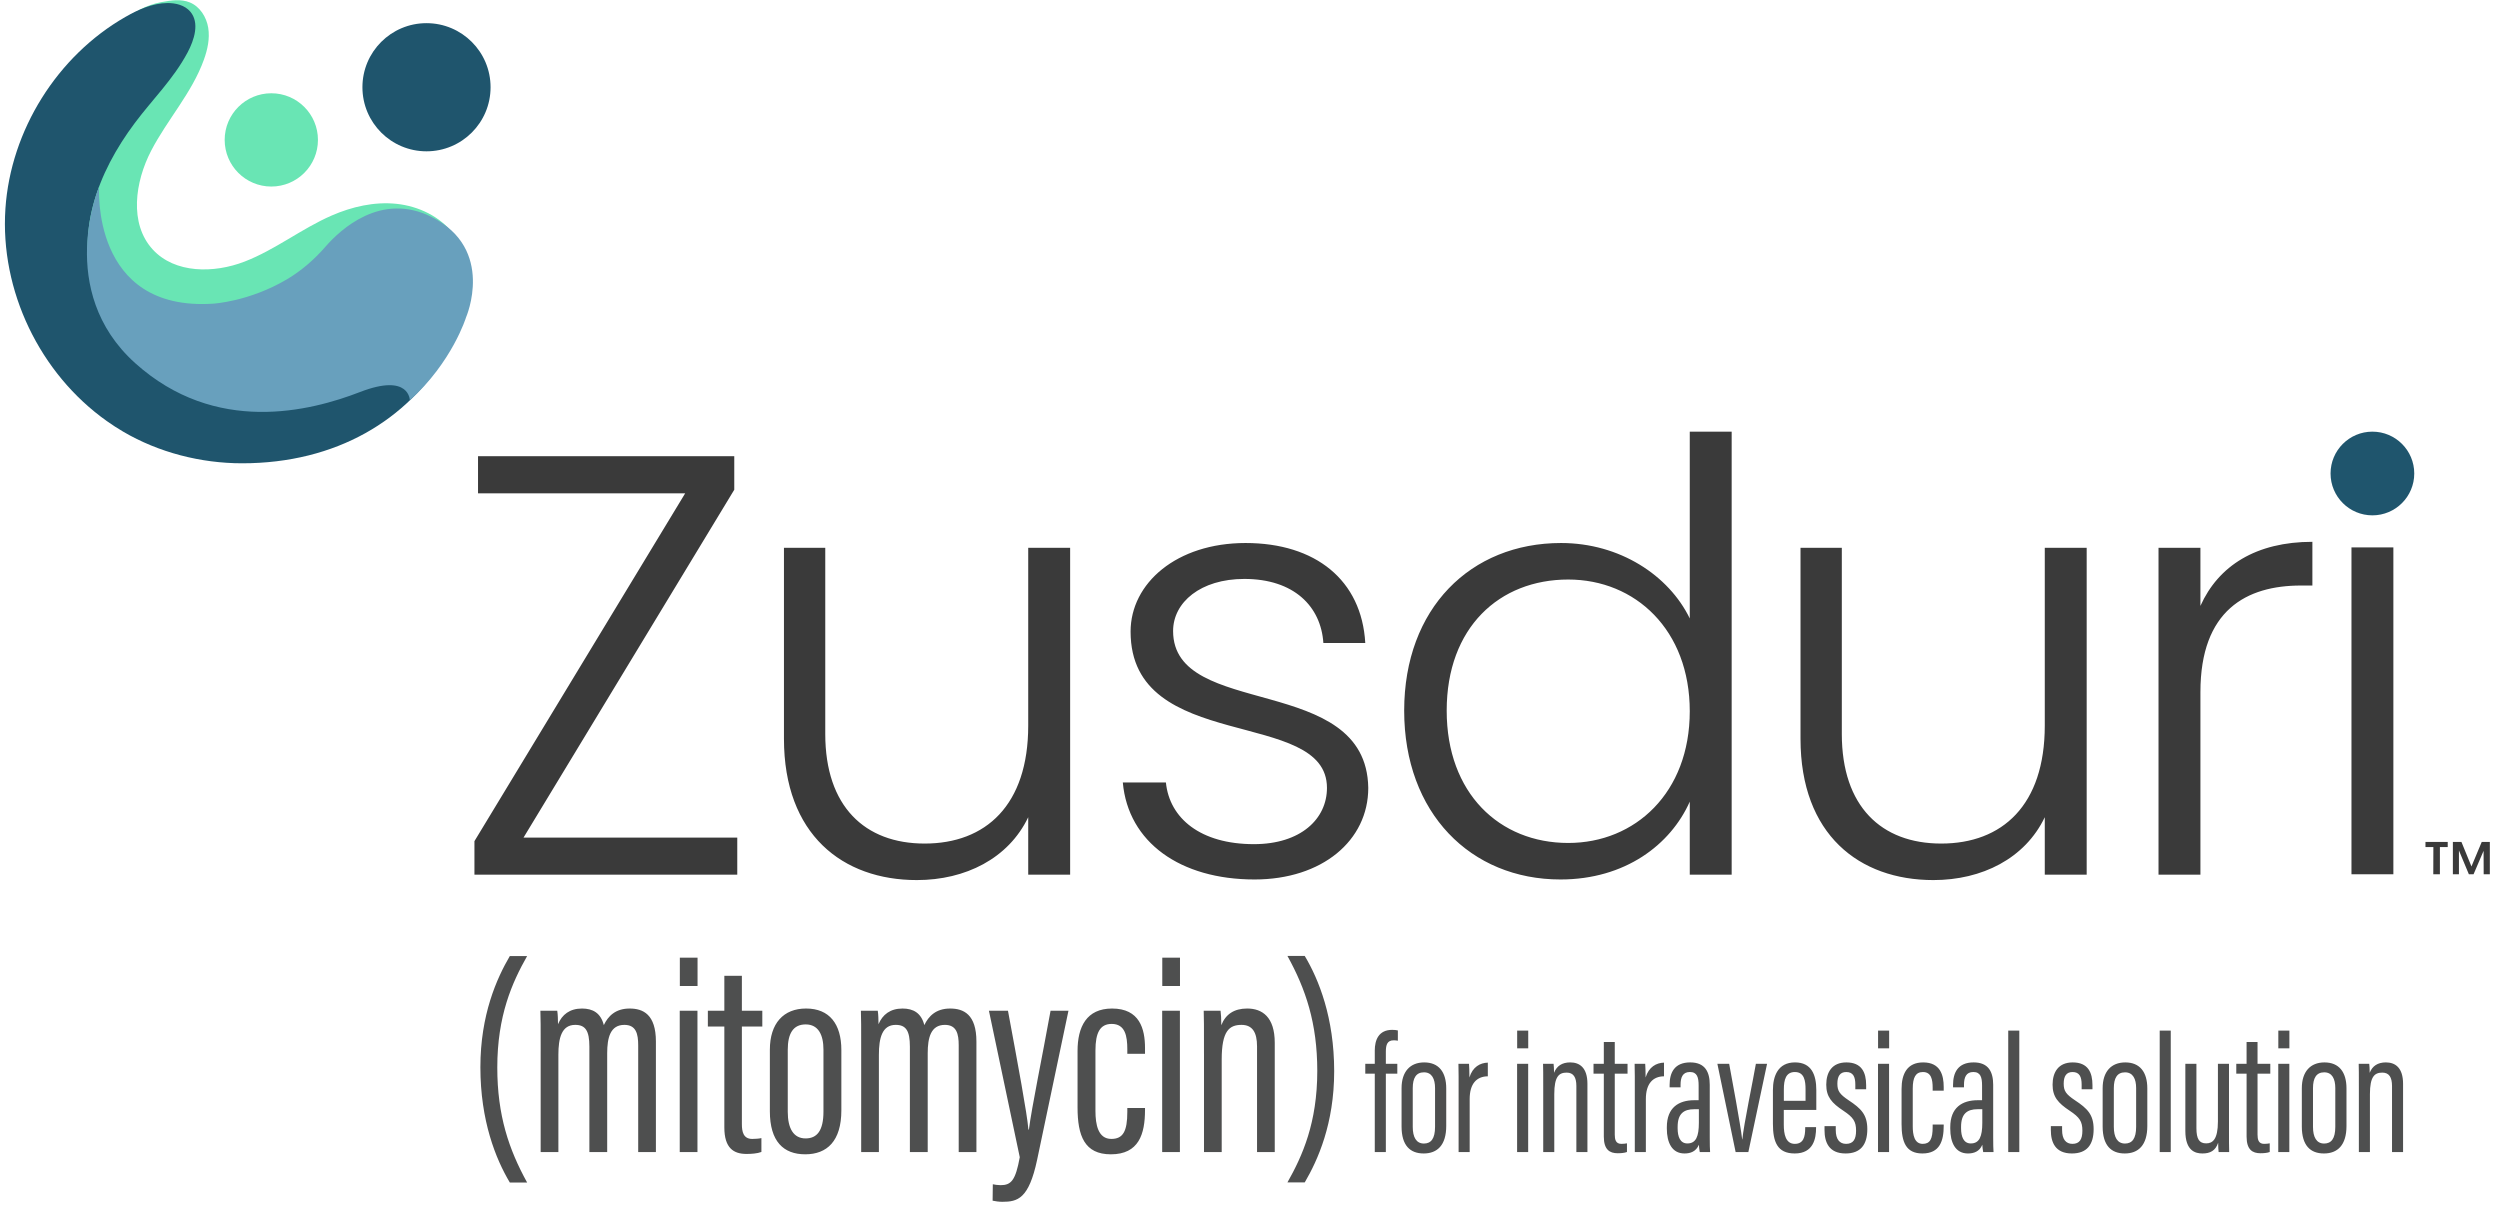 <svg width="201" height="97" viewBox="0 0 201 97" fill="none" xmlns="http://www.w3.org/2000/svg">
<g clip-path="url(#clip0_6819_16187)">
<path d="M42.381 76.866C41.169 79.011 39.982 81.662 39.982 85.828C39.982 89.683 40.917 92.422 42.381 95.074H40.99C39.859 93.18 38.623 90.113 38.623 85.806C38.623 81.585 39.936 78.667 40.99 76.866H42.381ZM43.47 84.532C43.47 82.519 43.47 81.823 43.447 81.265H44.803C44.856 81.594 44.856 81.971 44.864 82.346C45.188 81.576 45.804 81.086 46.795 81.086C47.657 81.086 48.299 81.439 48.547 82.419C48.886 81.705 49.476 81.086 50.622 81.086C51.704 81.086 52.735 81.555 52.735 83.74V92.627H51.311V84.043C51.311 83.129 51.145 82.4 50.2 82.4C49.07 82.4 48.818 83.43 48.818 84.681V92.627H47.386V84.146C47.386 82.877 47.072 82.4 46.247 82.4C45.152 82.4 44.894 83.459 44.894 84.802V92.627H43.469V84.533L43.47 84.532ZM54.651 81.265H56.076V92.627H54.651V81.265ZM54.659 76.995H56.083V79.273H54.659V76.995ZM56.912 81.265H58.237V78.457H59.647V81.265H61.29V82.535H59.647V90.383C59.647 90.978 59.758 91.57 60.481 91.57C60.697 91.57 61.047 91.547 61.217 91.503V92.618C60.886 92.747 60.396 92.777 60.021 92.777C58.995 92.777 58.237 92.322 58.237 90.643V82.535H56.912V81.265ZM67.645 84.425V89.272C67.645 91.745 66.491 92.806 64.741 92.806C62.991 92.806 61.897 91.772 61.897 89.344V84.399C61.897 82.278 62.993 81.085 64.808 81.085C66.685 81.085 67.645 82.327 67.645 84.425V84.425ZM63.336 84.398V89.391C63.336 90.705 63.785 91.529 64.771 91.529C65.684 91.529 66.206 90.911 66.206 89.375V84.39C66.206 83.214 65.801 82.363 64.778 82.363C63.765 82.363 63.336 83.102 63.336 84.398ZM69.239 84.532C69.239 82.519 69.239 81.823 69.216 81.265H70.572C70.625 81.594 70.625 81.971 70.633 82.346C70.957 81.576 71.573 81.086 72.564 81.086C73.426 81.086 74.068 81.439 74.316 82.419C74.655 81.705 75.245 81.086 76.391 81.086C77.474 81.086 78.504 81.555 78.504 83.74V92.627H77.08V84.043C77.08 83.129 76.914 82.4 75.969 82.4C74.839 82.4 74.588 83.43 74.588 84.681V92.627H73.155V84.146C73.155 82.877 72.842 82.4 72.016 82.4C70.921 82.4 70.663 83.459 70.663 84.802V92.627H69.239V84.533L69.239 84.532ZM81.041 81.265C81.826 85.498 82.581 89.533 82.685 90.819H82.723C82.954 89.012 83.784 85.03 84.465 81.265H85.904L83.384 93.251C82.717 96.389 81.816 96.625 80.587 96.625C80.32 96.625 80.012 96.58 79.806 96.535L79.822 95.214C79.923 95.243 80.24 95.288 80.444 95.288C81.298 95.288 81.65 94.905 81.989 93.04L79.51 81.265H81.041L81.041 81.265ZM92.059 89.082V89.239C92.059 91.18 91.564 92.807 89.313 92.807C87.193 92.807 86.635 91.323 86.635 89.033V84.499C86.635 82.559 87.356 81.086 89.411 81.086C91.624 81.086 92.059 82.716 92.059 84.258V84.727H90.636V84.356C90.636 83.288 90.459 82.323 89.381 82.323C88.45 82.323 88.074 83.019 88.074 84.458V89.319C88.074 90.405 88.281 91.569 89.352 91.569C90.293 91.569 90.636 90.957 90.636 89.398V89.082H92.059H92.059ZM93.439 81.265H94.864V92.627H93.439V81.265ZM93.447 76.995H94.871V79.273H93.447V76.995ZM96.8 84.713C96.8 82.439 96.8 81.838 96.778 81.264H98.133C98.164 81.519 98.194 81.903 98.194 82.426C98.53 81.552 99.222 81.085 100.273 81.085C101.483 81.085 102.49 81.764 102.49 83.838V92.627H101.066V84.12C101.066 83.003 100.693 82.4 99.821 82.4C98.835 82.4 98.225 82.883 98.225 85.178V92.627H96.801V84.713L96.8 84.713ZM103.51 95.066C104.723 92.92 105.909 90.269 105.909 86.103C105.909 82.248 104.974 79.51 103.51 76.857H104.901C106.032 78.752 107.268 81.819 107.268 86.126C107.268 90.347 105.956 93.264 104.901 95.066H103.51ZM110.532 92.627V86.322H109.769V85.529H110.532V84.457C110.532 83.62 110.84 82.801 111.931 82.801C112.092 82.801 112.284 82.815 112.388 82.848V83.673C112.267 83.65 112.174 83.641 112.054 83.641C111.534 83.641 111.422 84.001 111.422 84.553V85.53H112.344V86.323H111.422V92.627H110.532V92.627ZM116.277 87.503V90.531C116.277 92.076 115.556 92.739 114.463 92.739C113.37 92.739 112.686 92.093 112.686 90.576V87.488C112.686 86.163 113.371 85.418 114.505 85.418C115.677 85.418 116.277 86.193 116.277 87.504L116.277 87.503ZM113.585 87.487V90.605C113.585 91.426 113.865 91.941 114.482 91.941C115.052 91.941 115.378 91.554 115.378 90.595V87.482C115.378 86.747 115.126 86.215 114.486 86.215C113.853 86.215 113.585 86.677 113.585 87.487ZM117.272 87.947C117.272 86.811 117.277 86.136 117.258 85.529H118.109C118.123 85.727 118.142 86.129 118.142 86.628C118.4 85.774 119.007 85.453 119.621 85.435V86.535C118.728 86.544 118.162 87.122 118.162 88.363V92.626H117.272V87.947V87.947ZM121.975 85.529H122.865V92.626H121.975V85.529ZM121.98 82.862H122.87V84.285H121.98V82.862ZM124.075 87.683C124.075 86.263 124.075 85.887 124.061 85.529H124.907C124.926 85.688 124.945 85.928 124.945 86.254C125.156 85.709 125.588 85.417 126.244 85.417C127 85.417 127.629 85.841 127.629 87.137V92.626H126.74V87.313C126.74 86.615 126.507 86.238 125.962 86.238C125.345 86.238 124.964 86.54 124.964 87.973V92.626H124.075V87.683V87.683ZM128.119 85.529H128.947V83.776H129.827V85.529H130.854V86.322H129.827V91.225C129.827 91.597 129.896 91.966 130.349 91.966C130.484 91.966 130.702 91.952 130.808 91.924V92.621C130.601 92.702 130.296 92.721 130.061 92.721C129.421 92.721 128.947 92.436 128.947 91.387V86.323H128.119V85.53L128.119 85.529ZM131.438 87.948C131.438 86.811 131.443 86.136 131.424 85.529H132.274C132.288 85.728 132.307 86.129 132.307 86.629C132.565 85.775 133.173 85.453 133.786 85.435V86.535C132.893 86.544 132.327 87.122 132.327 88.364V92.627H131.438V87.948ZM137.464 91.453C137.464 91.946 137.473 92.432 137.492 92.627H136.661C136.624 92.447 136.595 92.162 136.59 92.037C136.365 92.583 135.915 92.739 135.431 92.739C134.416 92.739 134.014 91.848 134.014 90.747V90.621C134.014 89.049 134.966 88.457 136.227 88.457H136.57V87.282C136.57 86.619 136.451 86.189 135.864 86.189C135.283 86.189 135.117 86.632 135.117 87.215V87.421H134.237V87.225C134.237 86.242 134.625 85.417 135.893 85.417C137.1 85.417 137.464 86.196 137.464 87.219V91.453L137.464 91.453ZM136.589 89.181H136.217C135.375 89.181 134.882 89.54 134.882 90.598V90.719C134.882 91.385 135.082 91.933 135.665 91.933C136.361 91.933 136.589 91.364 136.589 90.276V89.18V89.181ZM139.025 85.53C139.236 86.679 139.92 90.32 140.071 91.605H140.085C140.189 90.452 140.962 86.776 141.173 85.53H142.072L140.567 92.627H139.545L138.077 85.53H139.025H139.025ZM143.417 89.241V90.43C143.417 91.174 143.561 91.966 144.3 91.966C145 91.966 145.138 91.407 145.138 90.688V90.623H146.012V90.678C146.012 91.519 145.813 92.739 144.297 92.739C142.894 92.739 142.543 91.802 142.543 90.359V87.639C142.543 86.537 142.936 85.417 144.319 85.417C145.653 85.417 146.031 86.431 146.031 87.643V89.241L143.417 89.241ZM145.166 88.502V87.576C145.166 86.914 145.071 86.191 144.31 86.191C143.588 86.191 143.422 86.8 143.422 87.585V88.502H145.166ZM147.595 90.543V90.853C147.595 91.601 147.905 91.966 148.425 91.966C149.001 91.966 149.228 91.602 149.228 90.906C149.228 90.165 149.007 89.835 148.211 89.306C147.267 88.68 146.831 88.185 146.831 87.207C146.831 86.195 147.305 85.418 148.448 85.418C149.685 85.418 150.038 86.232 150.038 87.243V87.577H149.168V87.196C149.168 86.567 148.991 86.191 148.435 86.191C147.932 86.191 147.725 86.537 147.725 87.126C147.725 87.715 147.905 87.974 148.63 88.462C149.625 89.121 150.132 89.611 150.132 90.783C150.132 92.052 149.576 92.739 148.384 92.739C147.043 92.739 146.692 91.834 146.692 90.865V90.543H147.596L147.595 90.543ZM150.992 85.53H151.881V92.627H150.992V85.53ZM150.997 82.862H151.887V84.285H150.997V82.862ZM156.274 90.413V90.511C156.274 91.723 155.965 92.739 154.559 92.739C153.235 92.739 152.886 91.813 152.886 90.382V87.55C152.886 86.338 153.337 85.418 154.62 85.418C156.003 85.418 156.274 86.436 156.274 87.399V87.692H155.386V87.461C155.386 86.794 155.274 86.191 154.602 86.191C154.02 86.191 153.785 86.626 153.785 87.524V90.561C153.785 91.24 153.915 91.966 154.584 91.966C155.171 91.966 155.386 91.584 155.386 90.61V90.413H156.275L156.274 90.413ZM160.252 91.453C160.252 91.946 160.261 92.433 160.28 92.627H159.449C159.412 92.447 159.383 92.162 159.378 92.037C159.153 92.583 158.703 92.739 158.219 92.739C157.204 92.739 156.801 91.848 156.801 90.747V90.621C156.801 89.05 157.754 88.457 159.015 88.457H159.358V87.282C159.358 86.619 159.239 86.189 158.652 86.189C158.071 86.189 157.905 86.633 157.905 87.215V87.421H157.025V87.225C157.025 86.243 157.413 85.417 158.681 85.417C159.888 85.417 160.252 86.196 160.252 87.219V91.453L160.252 91.453ZM159.377 89.181H159.004C158.162 89.181 157.67 89.54 157.67 90.598V90.719C157.67 91.385 157.87 91.933 158.453 91.933C159.149 91.933 159.377 91.364 159.377 90.276V89.181V89.181ZM161.462 92.627V82.862H162.352V92.627H161.462ZM165.792 90.544V90.853C165.792 91.601 166.102 91.966 166.622 91.966C167.198 91.966 167.424 91.603 167.424 90.906C167.424 90.166 167.204 89.835 166.407 89.306C165.463 88.68 165.028 88.185 165.028 87.207C165.028 86.196 165.501 85.418 166.645 85.418C167.881 85.418 168.234 86.232 168.234 87.243V87.577H167.364V87.196C167.364 86.567 167.187 86.191 166.631 86.191C166.128 86.191 165.921 86.537 165.921 87.126C165.921 87.715 166.102 87.975 166.827 88.462C167.822 89.121 168.328 89.612 168.328 90.783C168.328 92.052 167.772 92.739 166.58 92.739C165.239 92.739 164.888 91.834 164.888 90.865V90.543H165.792L165.792 90.544ZM172.644 87.504V90.532C172.644 92.076 171.923 92.739 170.83 92.739C169.737 92.739 169.053 92.094 169.053 90.577V87.489C169.053 86.163 169.738 85.418 170.872 85.418C172.044 85.418 172.644 86.194 172.644 87.504L172.644 87.504ZM169.952 87.487V90.605C169.952 91.427 170.232 91.941 170.849 91.941C171.419 91.941 171.745 91.555 171.745 90.596V87.482C171.745 86.748 171.493 86.216 170.853 86.216C170.22 86.216 169.952 86.677 169.952 87.487ZM173.64 92.627V82.862H174.529V92.627H173.64ZM179.211 90.746C179.211 91.635 179.211 92.298 179.225 92.627H178.378C178.359 92.5 178.34 92.137 178.34 91.874C178.128 92.522 177.692 92.739 177.077 92.739C176.513 92.739 175.702 92.534 175.702 90.935V85.529H176.592V90.7C176.592 91.588 176.828 91.927 177.379 91.927C177.886 91.927 178.321 91.624 178.321 90.165V85.529H179.211V90.746ZM179.797 85.529H180.625V83.776H181.506V85.529H182.532V86.322H181.506V91.225C181.506 91.597 181.575 91.966 182.027 91.966C182.162 91.966 182.38 91.952 182.486 91.924V92.621C182.28 92.702 181.974 92.721 181.739 92.721C181.099 92.721 180.626 92.436 180.626 91.387V86.323H179.797V85.53L179.797 85.529ZM183.172 85.529H184.062V92.627H183.172V85.529ZM183.177 82.862H184.067V84.285H183.177V82.862ZM188.657 87.503V90.531C188.657 92.076 187.937 92.739 186.843 92.739C185.75 92.739 185.067 92.093 185.067 90.577V87.488C185.067 86.163 185.752 85.418 186.885 85.418C188.058 85.418 188.657 86.194 188.657 87.504L188.657 87.503ZM185.965 87.487V90.605C185.965 91.426 186.246 91.941 186.862 91.941C187.432 91.941 187.758 91.555 187.758 90.595V87.482C187.758 86.747 187.506 86.215 186.866 86.215C186.234 86.215 185.965 86.677 185.965 87.487ZM189.653 87.683C189.653 86.263 189.653 85.887 189.639 85.529H190.486C190.504 85.688 190.523 85.928 190.523 86.254C190.734 85.709 191.166 85.417 191.822 85.417C192.578 85.417 193.207 85.841 193.207 87.137V92.626H192.318V87.313C192.318 86.615 192.085 86.238 191.54 86.238C190.923 86.238 190.542 86.54 190.542 87.973V92.626H189.653V87.683V87.683Z" fill="#4E4F4F"/>
<path d="M195.008 67.69H196.797V68.104H196.168V70.292H195.636L195.643 68.104H195.008L195.008 67.69ZM197.211 67.69H197.899L198.705 69.664L199.532 67.69H200.183V70.292H199.688L199.68 68.407L198.874 70.292H198.497L197.699 68.378V70.292H197.211V67.69Z" fill="#3A3A3A"/>
<path d="M59.035 39.374L42.092 67.341H59.276V70.325H38.145V67.629L55.088 39.663H38.433V36.679H59.035V39.374V39.374ZM86.038 70.325H82.669V65.704C81.08 69.025 77.615 70.758 73.716 70.758C67.747 70.758 63.03 67.1 63.03 59.398V44.043H66.351V59.014C66.351 64.838 69.528 67.822 74.342 67.822C79.252 67.822 82.669 64.741 82.669 58.339V44.043H86.039V70.325H86.038ZM100.863 70.71C94.894 70.71 90.707 67.726 90.274 62.912H93.739C94.028 65.801 96.531 67.87 100.815 67.87C104.57 67.87 106.688 65.849 106.688 63.345C106.688 56.847 90.899 60.65 90.899 50.782C90.899 46.883 94.606 43.658 100.141 43.658C105.773 43.658 109.479 46.643 109.768 51.697H106.399C106.206 48.761 104.04 46.546 100.045 46.546C96.531 46.546 94.317 48.424 94.317 50.734C94.317 57.858 109.864 54.056 110.009 63.345C110.009 67.581 106.302 70.71 100.863 70.71ZM125.508 43.658C130.225 43.658 134.172 46.258 135.857 49.723V34.705H139.226V70.325H135.857V64.453C134.316 67.918 130.658 70.71 125.46 70.71C118.239 70.71 112.896 65.367 112.896 57.136C112.896 48.905 118.239 43.658 125.508 43.658ZM126.086 46.594C120.55 46.594 116.314 50.445 116.314 57.136C116.314 63.779 120.55 67.774 126.086 67.774C131.477 67.774 135.857 63.73 135.857 57.184C135.857 50.638 131.477 46.594 126.086 46.594ZM167.769 70.325H164.4V65.704C162.812 69.025 159.346 70.758 155.447 70.758C149.478 70.758 144.761 67.1 144.761 59.398V44.043H148.082V59.014C148.082 64.838 151.259 67.822 156.073 67.822C160.982 67.822 164.4 64.741 164.4 58.339V44.043H167.769V70.325ZM176.914 70.325H173.545V44.043H176.914V48.713C178.359 45.488 181.391 43.562 185.916 43.562V47.076H185.001C180.621 47.076 176.914 49.05 176.914 55.644V70.326V70.325ZM189.058 70.292H192.427V44.01H189.058V70.292Z" fill="#3A3A3A"/>
<path d="M190.741 41.434C192.599 41.434 194.106 39.928 194.106 38.069C194.106 36.211 192.599 34.705 190.741 34.705C188.883 34.705 187.377 36.211 187.377 38.069C187.377 39.928 188.883 41.434 190.741 41.434Z" fill="#1F556D"/>
<path d="M36.462 18.82C35.385 17.399 33.641 16.571 31.869 16.387C30.096 16.203 28.3 16.618 26.667 17.329C24.245 18.385 22.131 20.078 19.667 21.031C17.203 21.985 14.062 22.004 12.277 20.056C10.371 17.975 10.853 14.621 12.154 12.117C13.454 9.613 15.434 7.463 16.39 4.808C16.687 3.985 16.881 3.099 16.741 2.235C16.601 1.371 16.077 0.533 15.268 0.198C14.553 -0.099 13.74 0.028 12.979 0.17C12.976 0.17 12.973 0.171 12.97 0.171C12.365 0.284 11.781 0.492 11.236 0.778C4.964 4.069 0.738 10.729 0.964 18.354C1.264 28.474 9.504 36.681 19.625 36.944C21.278 36.987 22.884 36.82 24.421 36.469L24.423 36.468C25.952 35.845 27.453 35.149 28.89 34.334C31.634 32.775 34.161 30.745 35.893 28.076C37.688 25.311 38.453 21.446 36.462 18.82Z" fill="#69E5B4"/>
<path d="M35.926 28.433C31.056 29.284 25.405 30.097 25.405 30.097C25.405 30.097 18.043 33.003 11.65 28.935C7.493 26.29 6.272 21.084 7.485 16.506C8.124 14.094 9.352 11.878 10.839 9.889C12.271 7.973 13.924 6.384 15.072 4.236C15.627 3.199 16.061 1.827 15.298 0.933C14.858 0.419 14.135 0.238 13.458 0.245C12.26 0.259 11.123 0.766 10.083 1.361C4.604 4.494 0.861 10.473 0.436 16.77C-0.01 23.371 3.2 30.036 8.592 33.857C9.015 34.157 9.451 34.439 9.898 34.702C12.758 36.384 16.155 37.249 19.464 37.249C27.063 37.249 32.787 33.736 35.926 28.433Z" fill="#1F556D"/>
<path d="M17.131 24.415C17.131 24.415 20.017 24.259 23.062 22.461C24.235 21.768 25.269 20.865 26.163 19.838C27.374 18.445 30.636 15.411 34.695 17.441C39.861 20.023 37.471 25.513 37.471 25.513C37.471 25.513 36.374 29.091 32.951 32.191C32.951 32.191 32.951 29.968 28.947 31.518C24.944 33.068 17.324 35.005 10.866 29.194C4.409 23.382 7.97 14.998 7.97 14.998C7.97 14.998 7.279 25.061 17.13 24.415L17.131 24.415Z" fill="#68A0BD"/>
<path d="M34.29 12.166C37.136 12.166 39.442 9.859 39.442 7.014C39.442 4.169 37.136 1.862 34.29 1.862C31.445 1.862 29.139 4.169 29.139 7.014C29.139 9.859 31.445 12.166 34.29 12.166Z" fill="#1F556D"/>
<path d="M21.814 14.998C23.884 14.998 25.563 13.319 25.563 11.248C25.563 9.178 23.884 7.499 21.814 7.499C19.743 7.499 18.064 9.178 18.064 11.248C18.064 13.319 19.743 14.998 21.814 14.998Z" fill="#69E5B4"/>
</g>
<defs>
<clipPath id="clip0_6819_16187">
<rect width="199.787" height="96.607" fill="white" transform="translate(0.395 0.018)"/>
</clipPath>
</defs>
</svg>
